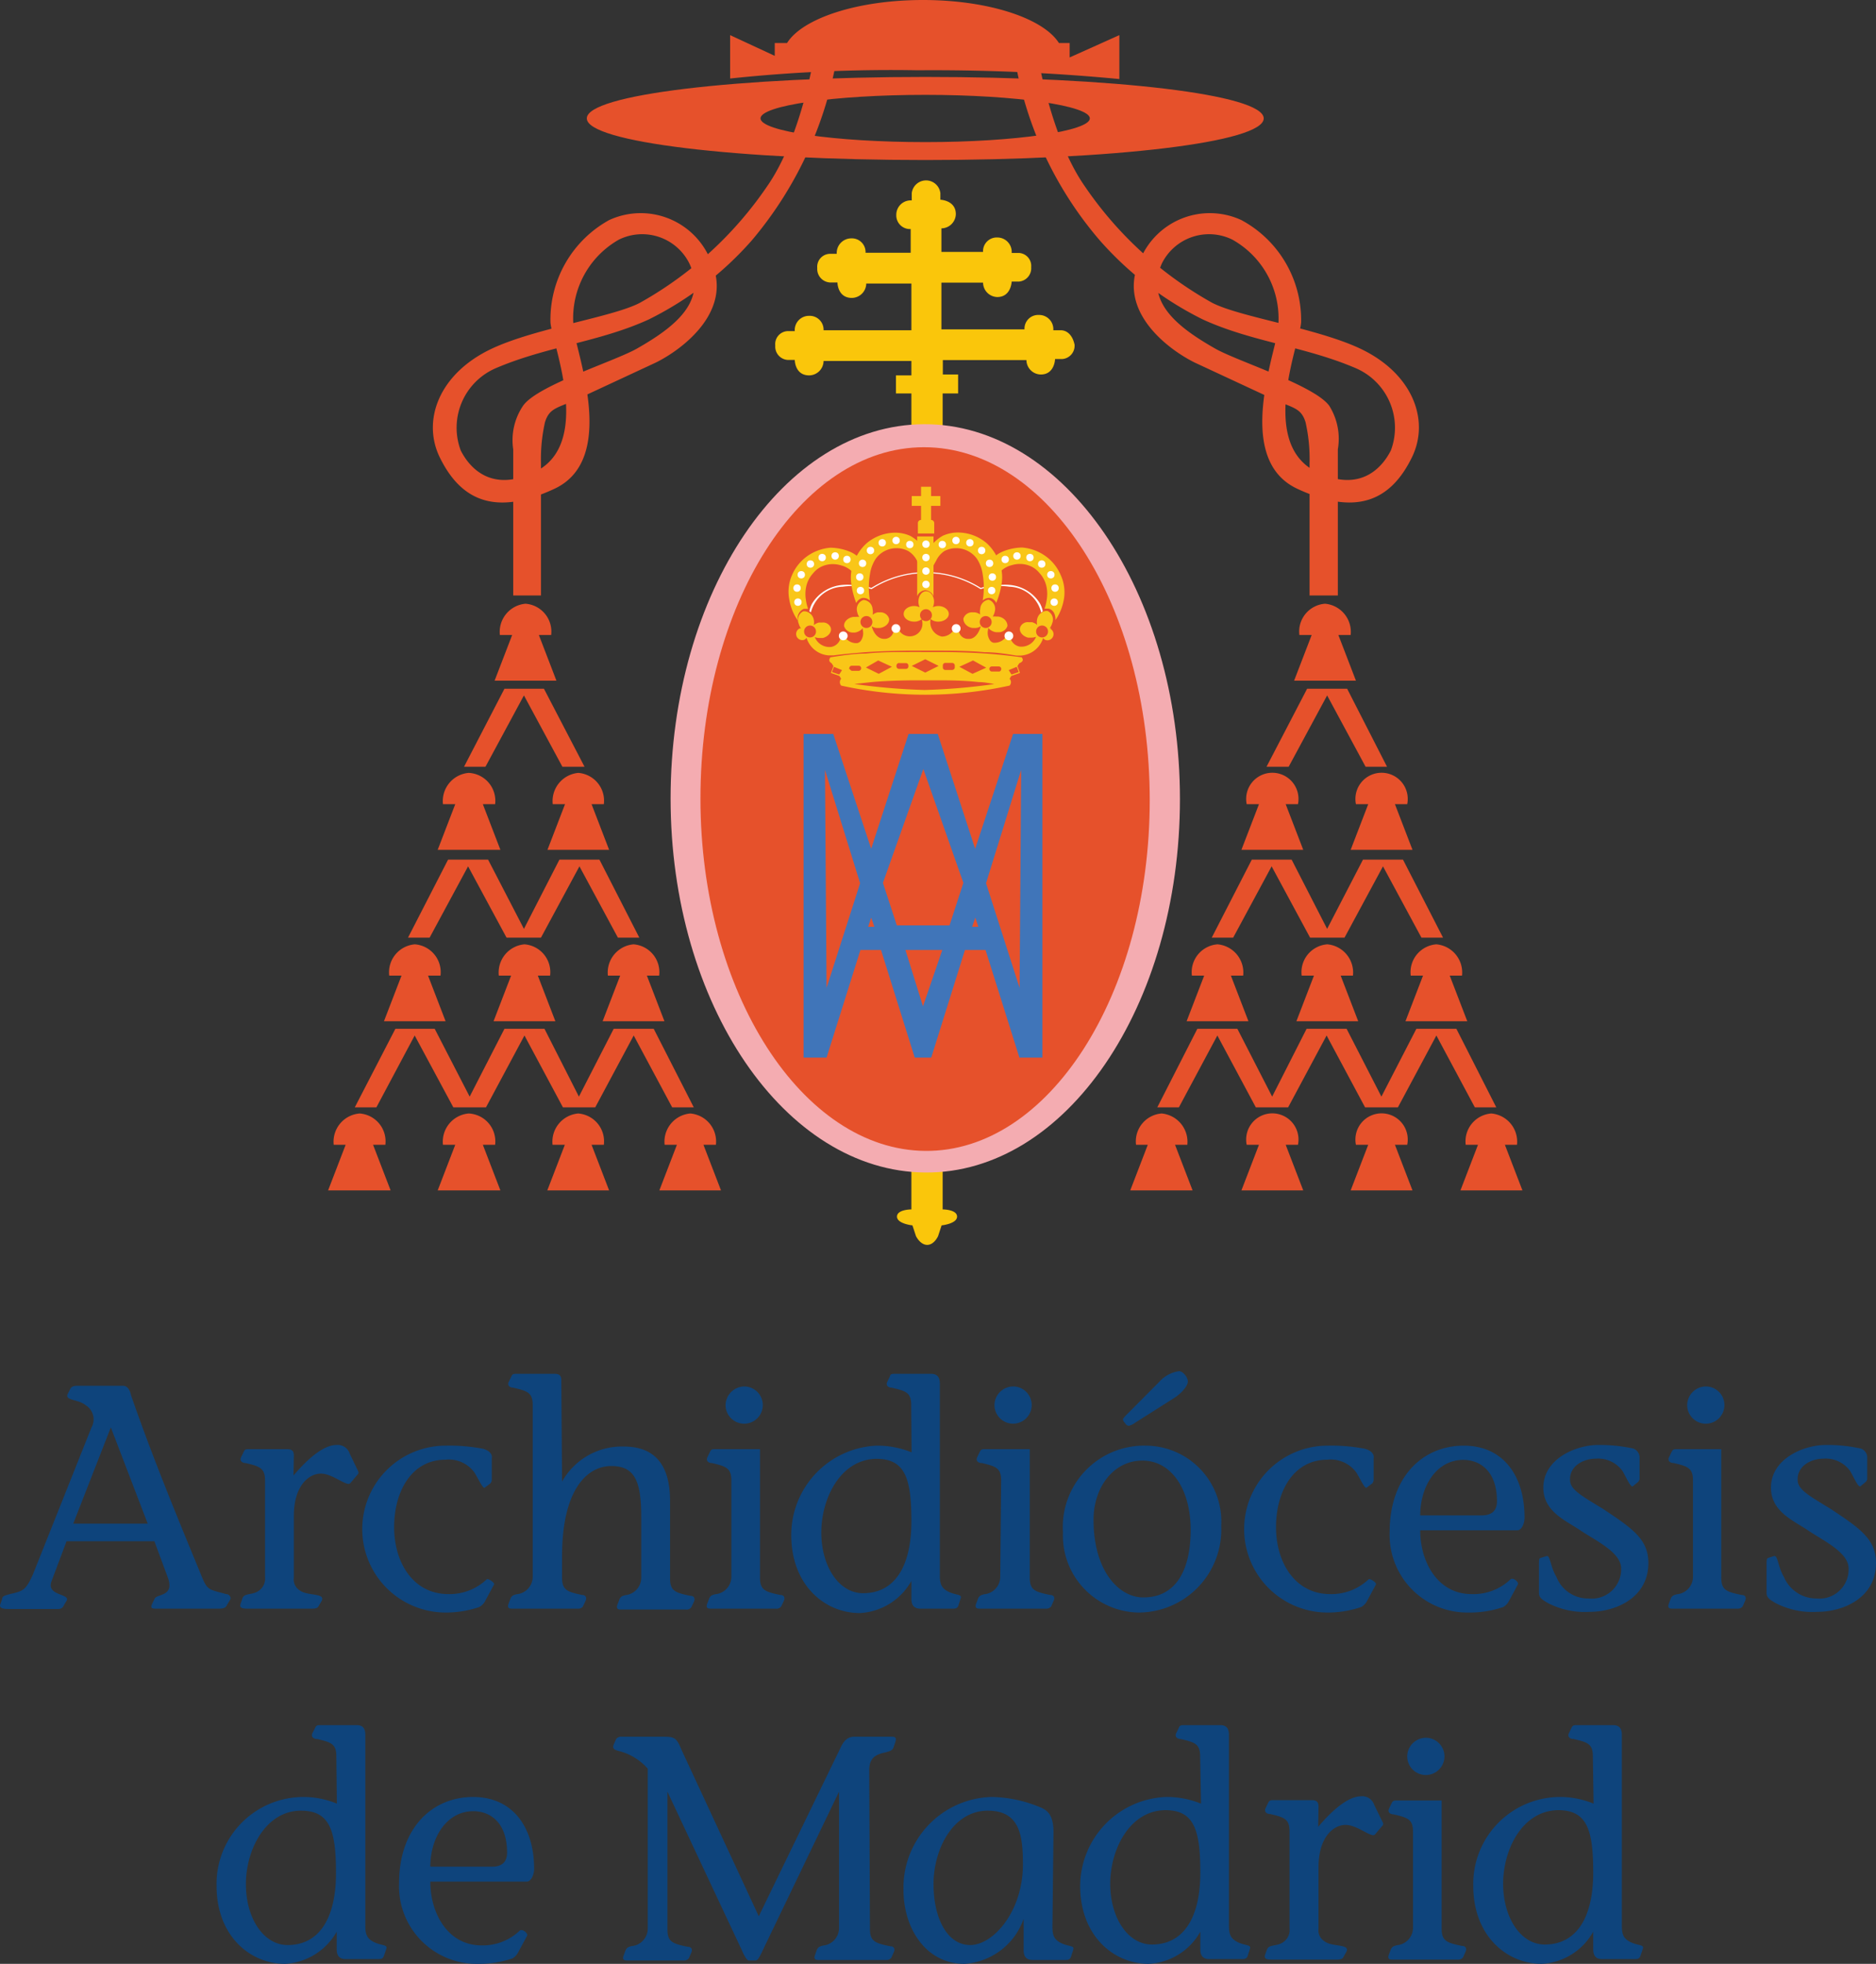 <?xml version="1.0" encoding="UTF-8"?> <svg xmlns="http://www.w3.org/2000/svg" xmlns:xlink="http://www.w3.org/1999/xlink" viewBox="0 0 106.81 111.8"><rect x="0" y="0" width="106.81" height="111.8" fill="#333333" stroke="none"/><defs><style>.cls-1{fill:#e6512b;}.cls-2{fill:#fac60b;}.cls-3{fill:#f4acb1;}.cls-4{fill:#4075b9;}.cls-5{fill:#fff;}.cls-6{fill:#f9c618;}.cls-7{fill:#0e447c;}</style><symbol id="Escudo_color" data-name="Escudo color" viewBox="0 0 68.03 70.87"><g id="Layer_1" data-name="Layer 1"><path class="cls-1" d="M13,38.75l-1-2.6h.7a1.59,1.59,0,0,0-1.46-1.78,1.61,1.61,0,0,0-1.46,1.78h.7l-1,2.6Z"></path><path class="cls-1" d="M9.81,48.38l-1-2.6h.7A1.59,1.59,0,0,0,8,44a1.61,1.61,0,0,0-1.46,1.78h.7l-1,2.6Z"></path><path class="cls-1" d="M16,48.38l-1-2.6h.7A1.59,1.59,0,0,0,14.25,44a1.61,1.61,0,0,0-1.46,1.78h.7l-1,2.6Z"></path><path class="cls-1" d="M6.69,58.14l-1-2.6h.71a1.59,1.59,0,0,0-1.46-1.78,1.6,1.6,0,0,0-1.46,1.78h.7l-1,2.6Z"></path><path class="cls-1" d="M12.94,58.14l-1-2.6h.7a1.59,1.59,0,0,0-1.46-1.78,1.61,1.61,0,0,0-1.46,1.78h.7l-1,2.6Z"></path><path class="cls-1" d="M19.15,58.14l-1-2.6h.7a1.59,1.59,0,0,0-1.46-1.78,1.61,1.61,0,0,0-1.46,1.78h.7l-1,2.6Z"></path><path class="cls-1" d="M3.56,67.77l-1-2.6h.7a1.59,1.59,0,0,0-1.46-1.78A1.61,1.61,0,0,0,.32,65.17H1l-1,2.6Z"></path><path class="cls-1" d="M9.81,67.77l-1-2.6h.7A1.59,1.59,0,0,0,8,63.39a1.61,1.61,0,0,0-1.46,1.78h.7l-1,2.6Z"></path><path class="cls-1" d="M16,67.77l-1-2.6h.7a1.59,1.59,0,0,0-1.46-1.78,1.61,1.61,0,0,0-1.46,1.78h.7l-1,2.6Z"></path><path class="cls-1" d="M22.37,67.77l-1-2.6h.71a1.6,1.6,0,0,0-1.46-1.78,1.61,1.61,0,0,0-1.46,1.78h.7l-1,2.6Z"></path><polygon class="cls-1" points="18.54 58.57 17.61 58.57 17.2 58.57 16.26 58.57 14.28 62.43 12.32 58.57 11.39 58.57 10.98 58.57 10.04 58.57 8.06 62.43 6.07 58.57 5.14 58.57 4.76 58.57 3.83 58.57 1.52 63.04 2.75 63.04 4.93 58.95 7.13 63.04 7.74 63.04 8.38 63.04 8.99 63.04 11.18 58.95 13.37 63.04 13.99 63.04 14.6 63.04 15.21 63.04 17.4 58.95 19.59 63.04 20.82 63.04 18.54 58.57"></polygon><polygon class="cls-1" points="15.45 48.94 14.51 48.94 14.1 48.94 13.17 48.94 11.15 52.88 9.11 48.94 8.18 48.94 7.77 48.94 6.83 48.94 4.55 53.38 5.78 53.38 7.97 49.32 10.16 53.38 10.89 53.38 11.42 53.38 12.12 53.38 14.31 49.32 16.5 53.38 17.72 53.38 15.45 48.94"></polygon><polygon class="cls-1" points="14.6 43.65 12.29 39.21 11.36 39.21 10.98 39.21 10.04 39.21 7.74 43.65 8.96 43.65 11.15 39.59 13.34 43.65 14.6 43.65"></polygon><path class="cls-1" d="M24.12,13.69a19.09,19.09,0,0,1-5.87,4.5c-2.83,1.29-5.78,1.52-8.7,2.77a3.69,3.69,0,0,0-2,4.68c.35.7,1.55,2.54,4.24,1.22,3.38-1.66.87-7.53.87-8.55A6.47,6.47,0,0,1,16,12.53a4.29,4.29,0,0,1,5.75,2.22c1.43,2.89-1.55,5.13-3.09,5.89l-4.47,2.08c-1.14.52-1.58.49-1.84,1.31a9.51,9.51,0,0,0-.23,2.34V33.9H10.54V25.58a3.5,3.5,0,0,1,.56-2.48c.81-1.17,5.25-2.54,6.51-3.27,2.1-1.2,4-2.66,2.95-4.85a3,3,0,0,0-4-1.34,5.14,5.14,0,0,0-2.49,5.57c.47,2.08,2.08,7.1-1.19,8.62S7.59,28.59,6.34,26c-1-2.11,0-4.76,3-6.16,2.51-1.17,6.84-1.78,8.41-2.6A21.34,21.34,0,0,0,25,10.6c1.9-2.72,2.63-7.21,2.63-7.21l1.43-.7A21.82,21.82,0,0,1,24.12,13.69Z"></path><path class="cls-1" d="M11.94,18.25"></path><path class="cls-1" d="M55,38.75l1-2.6h-.7a1.59,1.59,0,0,1,1.46-1.78,1.61,1.61,0,0,1,1.46,1.78h-.7l1,2.6Z"></path><path class="cls-1" d="M58.22,48.38l1-2.6h-.7a1.49,1.49,0,1,1,2.92,0h-.7l1,2.6Z"></path><path class="cls-1" d="M52,48.38l1-2.6h-.7a1.49,1.49,0,1,1,2.92,0h-.7l1,2.6Z"></path><path class="cls-1" d="M61.34,58.14l1-2.6h-.7a1.59,1.59,0,0,1,1.46-1.78,1.61,1.61,0,0,1,1.46,1.78h-.7l1,2.6Z"></path><path class="cls-1" d="M55.13,58.14l1-2.6h-.7a1.59,1.59,0,0,1,1.46-1.78,1.61,1.61,0,0,1,1.46,1.78h-.7l1,2.6Z"></path><path class="cls-1" d="M48.88,58.14l1-2.6h-.7a1.59,1.59,0,0,1,1.46-1.78,1.61,1.61,0,0,1,1.46,1.78h-.7l1,2.6Z"></path><path class="cls-1" d="M64.47,67.77l1-2.6h-.7a1.59,1.59,0,0,1,1.46-1.78,1.61,1.61,0,0,1,1.46,1.78H67l1,2.6Z"></path><path class="cls-1" d="M58.22,67.77l1-2.6h-.7a1.49,1.49,0,1,1,2.92,0h-.7l1,2.6Z"></path><path class="cls-1" d="M52,67.77l1-2.6h-.7a1.49,1.49,0,1,1,2.92,0h-.7l1,2.6Z"></path><path class="cls-1" d="M45.67,67.77l1-2.6H46a1.59,1.59,0,0,1,1.46-1.78,1.62,1.62,0,0,1,1.46,1.78h-.7l1,2.6Z"></path><polygon class="cls-1" points="49.49 58.57 50.42 58.57 50.83 58.57 51.77 58.57 53.75 62.43 55.71 58.57 56.64 58.57 57.05 58.57 57.99 58.57 59.97 62.43 61.96 58.57 62.89 58.57 63.3 58.57 64.24 58.57 66.51 63.04 65.29 63.04 63.1 58.95 60.91 63.04 60.29 63.04 59.65 63.04 59.04 63.04 56.85 58.95 54.66 63.04 54.05 63.04 53.43 63.04 52.82 63.04 50.63 58.95 48.44 63.04 47.21 63.04 49.49 58.57"></polygon><polygon class="cls-1" points="52.59 48.94 53.52 48.94 53.93 48.94 54.86 48.94 56.88 52.88 58.92 48.94 59.86 48.94 60.27 48.94 61.2 48.94 63.48 53.38 62.25 53.38 60.06 49.32 57.87 53.38 57.14 53.38 56.62 53.38 55.91 53.38 53.72 49.32 51.53 53.38 50.31 53.38 52.59 48.94"></polygon><polygon class="cls-1" points="53.43 43.65 55.74 39.21 56.67 39.21 57.08 39.21 58.02 39.21 60.29 43.65 59.07 43.65 56.88 39.59 54.69 43.65 53.43 43.65"></polygon><path class="cls-1" d="M43.94,13.69a19.09,19.09,0,0,0,5.87,4.5c2.83,1.29,5.78,1.52,8.7,2.77a3.69,3.69,0,0,1,2,4.68c-.35.7-1.55,2.54-4.24,1.22-3.38-1.66-.87-7.53-.87-8.55A6.47,6.47,0,0,0,52,12.53a4.29,4.29,0,0,0-5.75,2.22c-1.43,2.89,1.55,5.13,3.09,5.89l4.47,2.08c1.14.52,1.58.49,1.84,1.31a9.51,9.51,0,0,1,.23,2.34V33.9h1.61V25.58A3.53,3.53,0,0,0,57,23.1c-.85-1.17-5.26-2.54-6.52-3.27-2.1-1.2-4-2.66-3-4.85a3,3,0,0,1,4-1.34A5.14,5.14,0,0,1,54,19.21c-.47,2.08-2.08,7.1,1.19,8.62s5.29.76,6.54-1.84c1-2.11,0-4.76-3-6.16-2.51-1.17-6.84-1.78-8.41-2.6a21.34,21.34,0,0,1-7.24-6.63c-1.9-2.72-2.63-7.21-2.63-7.21L39,2.69A21.21,21.21,0,0,0,43.94,13.69Z"></path><path class="cls-1" d="M56.09,18.25"></path><path class="cls-1" d="M56.24,16.59"></path><path class="cls-1" d="M34,4.38c-10.66,0-19.27,1-19.27,2.36S23.36,9.11,34,9.11s19.27-1,19.27-2.37S44.64,4.38,34,4.38Zm0,3.71c-5.17,0-9.38-.62-9.38-1.35S28.82,5.4,34,5.4s9.37.62,9.37,1.34S39.15,8.09,34,8.09Z"></path><path class="cls-1" d="M42.22,3.27V2.45h-.61c-.88-1.4-4-2.45-7.74-2.45S27,1.05,26.13,2.45h-.7v.73L22.89,2V4.47A86.75,86.75,0,0,1,33.58,4a111.92,111.92,0,0,1,11.47.5V2Z"></path><path class="cls-2" d="M41.7,18.8h-.41a.81.81,0,0,0-.82-.87.78.78,0,0,0-.82.82H34.92V16.09h2.37a.83.83,0,0,0,.81.82c.79,0,.82-.88.82-.88h.41a.76.76,0,0,0,.7-.82.74.74,0,0,0-.7-.81h-.41a.82.82,0,0,0-.82-.88.78.78,0,0,0-.81.82H34.92V13a.83.83,0,0,0,.82-.81c0-.79-.88-.82-.88-.82V11a.82.82,0,0,0-1.63,0v.41a.82.82,0,0,0-.88.82.78.78,0,0,0,.82.81v1.35H30.6a.78.78,0,0,0-.82-.82.83.83,0,0,0-.82.88h-.4a.74.74,0,0,0-.71.81.77.77,0,0,0,.71.82H29s0,.88.82.88a.83.83,0,0,0,.82-.82h2.57v2.66h-5a.79.79,0,0,0-.82-.82.81.81,0,0,0-.82.87h-.41a.74.74,0,0,0-.7.82.76.76,0,0,0,.7.82h.41s0,.88.82.88a.83.83,0,0,0,.82-.82h5v.82h-.88V22.4h.88V65.9h0v2.95s-.82,0-.82.41.88.5.88.5l.2.61s.24.5.64.5.62-.5.62-.5l.2-.61s.88-.09.88-.5-.82-.41-.82-.41V22.4h.88V21.32H35V20.5h4.76a.83.83,0,0,0,.82.82c.79,0,.81-.88.81-.88h.41a.76.76,0,0,0,.7-.82C42.4,19.15,42.13,18.8,41.7,18.8Z"></path><path class="cls-3" d="M19.5,45.46c0-11.74,6.43-21.28,14.43-21.31S48.5,33.7,48.5,45.49,42,66.81,34,66.75,19.5,57.17,19.5,45.46Z"></path><path class="cls-1" d="M21.2,45.46c0-11,5.66-20,12.73-20s12.85,9,12.85,20.09S41,65.58,34,65.52,21.2,56.5,21.2,45.46Z"></path><path class="cls-4" d="M39,41.78l-2.16,6.54-2.13-6.54H33.05l-2.13,6.54-2.16-6.54H27.07V60.21h1.31l1.93-6.13h1.17l1.92,6.13h.94l1.92-6.13h1.17l1.93,6.13h1.31V41.78Zm-5.11,2Zm0,0,2.28,6.48-.79,2.42h-3l-.79-2.42ZM28.38,56.24l-.09-12.41,2,6.45Zm2.37-3.48.17-.52.18.52Zm3.12,4.53-1-3.21h2.1Zm2.8-4.53.18-.52.17.52Zm.79-2.48,2-6.45-.09,12.41Z"></path><polygon class="cls-5" points="40.55 35.86 40.55 35.85 40.55 35.85 40.55 35.86"></polygon><path class="cls-5" d="M40.54,34.37A2.24,2.24,0,0,0,38.8,33.3a3.08,3.08,0,0,0-.53,0,3.89,3.89,0,0,0-1.11.17,5.84,5.84,0,0,0-6.23,0,3.89,3.89,0,0,0-1.11-.17,3.08,3.08,0,0,0-.53,0,2.24,2.24,0,0,0-1.74,1.07,1.57,1.57,0,0,0-.15.43l.09.06A1.94,1.94,0,0,1,29.3,33.4a3.62,3.62,0,0,1,1.64.14,5.75,5.75,0,0,1,6.21,0,3.62,3.62,0,0,1,1.64-.14,1.93,1.93,0,0,1,1.81,1.47l.09-.07A1.69,1.69,0,0,0,40.54,34.37Z"></path><path class="cls-6" d="M34.86,28.8v-.56h-.53v-.53h-.57v.53h-.53v.56h.53v.8a.18.18,0,0,0-.18.18v.59h.93v-.59a.18.18,0,0,0-.18-.18v-.8Z"></path><path class="cls-6" d="M41.18,35.76a.15.15,0,0,0-.09,0h0a.87.87,0,0,0,.14-.29.54.54,0,0,0-.27-.69h-.09a.59.59,0,0,0-.5.47.7.7,0,0,0,0,.32.89.89,0,0,0-.29-.15l-.2,0a.46.46,0,0,0-.48.3c-.07.24.14.5.45.58l.2,0a.67.67,0,0,0,.26-.05.9.9,0,0,1-.93.56.66.66,0,0,1-.5-.4l-.15-.31-.22.26a.8.8,0,0,1-.62.23.33.33,0,0,1-.22-.16.76.76,0,0,1-.09-.6l0-.09a.72.72,0,0,0,.44.25h.12a.52.52,0,0,0,.54-.36c0-.24-.2-.48-.52-.53h-.12a.64.64,0,0,0-.2,0,.79.79,0,0,0,.12-.3.55.55,0,0,0-.35-.66h0a.55.55,0,0,0-.48.52.69.69,0,0,0,0,.32.79.79,0,0,0-.3-.12H36.7a.51.51,0,0,0-.53.36c0,.24.19.48.52.53h.12a.56.56,0,0,0,.35-.1v0c-.1.38-.35.75-.7.72a.52.52,0,0,1-.53-.37l-.16-.3-.22.26a.81.81,0,0,1-.6.28.83.83,0,0,1-.66-.9v-.11a.67.67,0,0,0,.45.16c.33,0,.6-.2.6-.44s-.27-.45-.6-.45a.78.78,0,0,0-.31.07.78.78,0,0,0,.07-.31c0-.33-.2-.6-.45-.6s-.44.27-.44.6a.78.78,0,0,0,.07.31.78.78,0,0,0-.31-.07c-.33,0-.6.2-.6.45s.27.44.6.44a.67.67,0,0,0,.45-.16v.11a.72.72,0,0,1-1.26.62l-.22-.26-.16.3a.52.52,0,0,1-.53.37c-.35,0-.6-.34-.7-.72v0a.56.56,0,0,0,.35.1h.12c.33-.05.56-.29.52-.53a.51.51,0,0,0-.53-.36h-.13A.79.79,0,0,0,31,35a.69.69,0,0,0,0-.32.55.55,0,0,0-.48-.52h-.05a.55.55,0,0,0-.35.66.79.79,0,0,0,.12.3.64.64,0,0,0-.2,0H29.9c-.32.05-.55.29-.52.53a.52.52,0,0,0,.54.36H30a.72.72,0,0,0,.44-.25l0,.09a.76.76,0,0,1-.09.6.33.33,0,0,1-.22.16.75.75,0,0,1-.61-.23l-.23-.26-.15.31a.66.66,0,0,1-.5.4.9.9,0,0,1-.93-.56.67.67,0,0,0,.26.05l.2,0c.31-.08.52-.34.45-.58a.46.46,0,0,0-.48-.3l-.2,0a.8.8,0,0,0-.29.15.7.7,0,0,0,0-.32.59.59,0,0,0-.5-.47h-.09a.54.54,0,0,0-.27.69.87.87,0,0,0,.14.29h0a.15.15,0,0,0-.09,0,.35.35,0,0,0,.25.65.29.29,0,0,0,.15-.12,1.42,1.42,0,0,0,1.26,1h.22l.06,0c.57-.08,1.21-.13,1.78-.18.86-.06,1.72-.08,2.59-.09h1.65c.52,0,1.61,0,2.59.09.73,0,1.47.14,1.8.19h.26a1.42,1.42,0,0,0,1.26-1,.29.29,0,0,0,.15.12.35.35,0,0,0,.25-.65Zm-7.36-.5h0Zm.44,0h0Z"></path><circle class="cls-1" cx="34.04" cy="35.02" r="0.34"></circle><circle class="cls-1" cx="37.44" cy="35.41" r="0.34"></circle><circle class="cls-1" cx="30.65" cy="35.41" r="0.34"></circle><circle class="cls-1" cx="40.65" cy="35.95" r="0.34"></circle><circle class="cls-5" cx="38.76" cy="36.2" r="0.25"></circle><circle class="cls-5" cx="35.76" cy="35.78" r="0.25"></circle><circle class="cls-5" cx="29.33" cy="36.2" r="0.25"></circle><circle class="cls-5" cx="32.33" cy="35.78" r="0.25"></circle><circle class="cls-1" cx="27.44" cy="35.95" r="0.34"></circle><path class="cls-6" d="M39.49,37.42s-1-.14-2-.21-2.08-.09-2.62-.09H33.22c-.88,0-1.75,0-2.62.09h0c-.64,0-1.37.11-2,.21-.09.13-.1.24.07.34l.1.16-.14.39.48.17.1.16a.3.3,0,0,0,0,.39v0a22.37,22.37,0,0,0,9.59,0v0a.28.28,0,0,0,0-.39l.1-.16.49-.17-.14-.39.1-.16C39.6,37.66,39.58,37.54,39.49,37.42Zm-2.77.18.75.41-.78.35-.75-.4ZM35,37.87a.14.14,0,0,1,.15-.13h.39a.15.15,0,0,1,.14.15V38a.15.15,0,0,1-.15.14l-.39,0a.14.14,0,0,1-.14-.14Zm-1-.34.76.38-.76.38-.77-.38Zm-1.5.22h.39a.14.14,0,0,1,.15.13v.06a.14.14,0,0,1-.14.14l-.39,0a.15.15,0,0,1-.15-.14V37.9A.15.15,0,0,1,32.55,37.75Zm-1.18-.15.78.36-.75.4L30.62,38Zm-2.22.8-.41-.14.11-.3.46.19Zm.57-.3v-.05a.15.15,0,0,1,.14-.15l.39,0a.14.14,0,0,1,.15.13v0a.15.15,0,0,1-.13.16l-.39,0A.13.13,0,0,1,29.72,38.1Zm8.29.84a34.89,34.89,0,0,1-4,.34,35.43,35.43,0,0,1-4-.34s0,0,0,0l1-.11c.76-.07,1.53-.09,2.3-.1h1.47c.46,0,1.43,0,2.3.1.32,0,.65.07.94.12C38,38.91,38,38.94,38,38.94Zm.36-.84a.13.13,0,0,1-.15.13l-.39,0a.15.15,0,0,1-.13-.16v0a.14.14,0,0,1,.15-.13l.39,0a.15.15,0,0,1,.14.15Zm1,.16-.41.14-.16-.25.46-.19Z"></path><path class="cls-6" d="M41.72,32.76a2.58,2.58,0,0,0-.74-1,2.65,2.65,0,0,0-1.47-.59,3.06,3.06,0,0,0-1,.19,1.73,1.73,0,0,0-.61.37l.12.34.2.53a1.37,1.37,0,0,1,.72-.43,1.55,1.55,0,0,1,.89,0,1.36,1.36,0,0,1,.67.45,1.64,1.64,0,0,1,.41.82,2,2,0,0,1,0,.73,2.39,2.39,0,0,1-.12.48l.13,0,.11,0a.49.49,0,0,1,.33.31.76.76,0,0,1,.05.34l.12-.18a3.09,3.09,0,0,0,.37-1.05A2.33,2.33,0,0,0,41.72,32.76Z"></path><path class="cls-6" d="M35.09,31.37a1.46,1.46,0,0,1,1.18-.07,1.44,1.44,0,0,1,.67.51,2.15,2.15,0,0,1,.33.89,4.43,4.43,0,0,1,0,1.49.53.53,0,0,1,.35-.15h.07a.51.51,0,0,1,.35.28h0a4.64,4.64,0,0,0,.31-1.1,2.34,2.34,0,0,0-.18-1.32,2.66,2.66,0,0,0-.7-1A2.54,2.54,0,0,0,36,30.32a2.08,2.08,0,0,0-1,.18,2.19,2.19,0,0,0-.6.49v1.32l.22-.39A1.36,1.36,0,0,1,35.09,31.37Z"></path><path class="cls-6" d="M34,33.6a.55.55,0,0,1,.47.34v-3.4h-.93v3.4A.54.54,0,0,1,34,33.6Z"></path><path class="cls-6" d="M30.07,34.33a.54.54,0,0,1,.36-.29h.07a.53.53,0,0,1,.35.15,4.43,4.43,0,0,1,0-1.49,2.15,2.15,0,0,1,.33-.89,1.44,1.44,0,0,1,.67-.51,1.46,1.46,0,0,1,1.18.07,1.36,1.36,0,0,1,.5.55l.22.39V31a2.19,2.19,0,0,0-.6-.49,2.08,2.08,0,0,0-1-.18,2.54,2.54,0,0,0-1.48.59,2.66,2.66,0,0,0-.7,1,2.34,2.34,0,0,0-.18,1.32A4.64,4.64,0,0,0,30.07,34.33Z"></path><path class="cls-6" d="M27.09,34.66l.11,0,.13,0a2.39,2.39,0,0,1-.12-.48,2,2,0,0,1,0-.73,1.64,1.64,0,0,1,.41-.82,1.36,1.36,0,0,1,.67-.45,1.54,1.54,0,0,1,.89,0,1.37,1.37,0,0,1,.72.43l.2-.53.12-.34a1.73,1.73,0,0,0-.61-.37,3.06,3.06,0,0,0-1-.19,2.65,2.65,0,0,0-1.47.59,2.58,2.58,0,0,0-.74,1,2.33,2.33,0,0,0-.15,1.32,3.09,3.09,0,0,0,.37,1.05l.12.18A.59.59,0,0,1,27.09,34.66Z"></path><circle class="cls-5" cx="29.54" cy="31.85" r="0.21"></circle><circle class="cls-5" cx="28.87" cy="31.65" r="0.21"></circle><circle class="cls-5" cx="28.13" cy="31.74" r="0.21"></circle><circle class="cls-5" cx="27.46" cy="32.11" r="0.21"></circle><circle class="cls-5" cx="26.94" cy="32.72" r="0.21"></circle><circle class="cls-5" cx="26.7" cy="33.48" r="0.21"></circle><circle class="cls-5" cx="26.75" cy="34.28" r="0.21"></circle><circle class="cls-5" cx="33.12" cy="31" r="0.21"></circle><circle class="cls-5" cx="32.34" cy="30.77" r="0.21"></circle><circle class="cls-5" cx="31.55" cy="30.9" r="0.21"></circle><circle class="cls-5" cx="30.88" cy="31.34" r="0.21"></circle><circle class="cls-5" cx="30.43" cy="32.07" r="0.21"></circle><circle class="cls-5" cx="30.27" cy="32.85" r="0.21"></circle><circle class="cls-5" cx="30.31" cy="33.62" r="0.21"></circle><circle class="cls-5" cx="38.55" cy="31.85" r="0.21"></circle><circle class="cls-5" cx="39.22" cy="31.65" r="0.21"></circle><circle class="cls-5" cx="39.96" cy="31.74" r="0.21"></circle><circle class="cls-5" cx="40.63" cy="32.11" r="0.21"></circle><circle class="cls-5" cx="41.15" cy="32.72" r="0.21"></circle><circle class="cls-5" cx="41.39" cy="33.48" r="0.21"></circle><circle class="cls-5" cx="41.34" cy="34.28" r="0.21"></circle><circle class="cls-5" cx="34.97" cy="31" r="0.21"></circle><circle class="cls-5" cx="35.75" cy="30.77" r="0.21"></circle><circle class="cls-5" cx="36.54" cy="30.9" r="0.21"></circle><circle class="cls-5" cx="37.21" cy="31.34" r="0.21"></circle><circle class="cls-5" cx="37.66" cy="32.07" r="0.21"></circle><circle class="cls-5" cx="37.82" cy="32.85" r="0.21"></circle><circle class="cls-5" cx="37.78" cy="33.62" r="0.21"></circle><circle class="cls-5" cx="34.04" cy="33.27" r="0.21"></circle><circle class="cls-5" cx="34.04" cy="30.98" r="0.21"></circle><circle class="cls-5" cx="34.04" cy="31.74" r="0.21"></circle><circle class="cls-5" cx="34.04" cy="32.51" r="0.21"></circle></g></symbol></defs><g id="Capa_2" data-name="Capa 2"><g id="Capa_1-2" data-name="Capa 1"><path class="cls-7" d="M12.89,91.43c-.07.13-.27.15-.42.15H8.89c-.17,0-.35,0-.24-.25L8.81,91c.15-.27,1.13-.11.75-1.18l-.77-2.08h-5L2.94,90c-.34.87,1.09.71.85,1.13l-.11.18c-.05.09-.11.29-.36.29H.6c-.34,0-.72,0-.56-.33L.13,91c0-.15.2-.18.47-.26.76-.16.89-.27,1.27-1.1l3.34-8.38A.94.94,0,0,0,4.88,80c-.42-.36-1.27-.25-1-.69L4,79.07c.08-.16.24-.18.44-.18H7c.25,0,.4.24.45.51,1.25,3.62,2.78,7.3,4,10.26.36.9.42.81,1.42,1.09.19,0,.29.18.25.29ZM8.41,86.74l-2.1-5.48L4.17,86.74Z"></path><path class="cls-7" d="M16.71,84c.89-1.05,1.76-1.74,2.45-1.74a.72.72,0,0,1,.75.49l.48,1a.18.18,0,0,1,0,.16l-.45.53c-.19.21-1-.55-1.67-.55s-1.54.67-1.54,2.41V89.8a.74.74,0,0,0,.32.73c.46.36,1.56.12,1.24.65l-.15.25c-.07.17-.31.15-.56.15H14.16c-.29,0-.58,0-.45-.31L13.8,91c.11-.35.61-.15,1-.49a.84.84,0,0,0,.29-.73V84.29c0-.7-.28-.81-1.11-1-.18,0-.36-.12-.25-.34l.16-.33c.05-.12.16-.12.27-.12h2.14c.2,0,.43,0,.43.36Z"></path><path class="cls-7" d="M28,84.26a.46.46,0,0,1-.07.18l-.33.25c-.1.09-.36-.49-.58-.85a1.8,1.8,0,0,0-1.66-.74c-1.93,0-2.92,1.81-2.92,3.84s1.1,3.81,3.08,3.81a3.07,3.07,0,0,0,2.19-.84c.09-.07.47.2.42.29l-.49.91a.82.82,0,0,1-.36.38,5.92,5.92,0,0,1-1.94.31,4.75,4.75,0,0,1,.07-9.5,10,10,0,0,1,2.1.18c.33.09.53.29.49.53Z"></path><path class="cls-7" d="M32,84.35h0a3.9,3.9,0,0,1,3.52-2c1.67,0,2.63.94,2.63,3.1v4.4c0,.71.27.82,1.16,1,.23,0,.27.18.2.33l-.15.32a.32.32,0,0,1-.3.13H35.38c-.14,0-.32,0-.23-.27l.11-.29c.07-.2.21-.22.34-.26a1,1,0,0,0,.91-1V86.38c0-2.07-.37-2.92-1.71-2.92S32,84.75,32,88.61V89.8c0,.71.27.82,1.14,1,.23,0,.27.18.2.33l-.15.32a.32.32,0,0,1-.3.13H29.18c-.14,0-.32,0-.23-.27l.11-.29c.07-.2.21-.22.34-.26a1,1,0,0,0,.93-1V80c0-.71-.28-.81-1.11-1-.18,0-.36-.12-.25-.34l.16-.33c.05-.12.16-.12.27-.12h2.12c.2,0,.44,0,.44.36Z"></path><path class="cls-7" d="M41.64,84.29c0-.7-.28-.81-1.11-1-.18,0-.36-.12-.25-.34l.16-.33c.05-.12.16-.12.27-.12h2.56V89.8c0,.71.27.82,1.16,1,.23,0,.27.18.2.33l-.15.32a.33.33,0,0,1-.31.13H40.49c-.14,0-.32,0-.23-.27l.11-.29c.07-.2.21-.22.34-.26a1,1,0,0,0,.93-1Zm.74-5.36A1.06,1.06,0,1,1,41.31,80,1.08,1.08,0,0,1,42.38,78.93Z"></path><path class="cls-7" d="M51.88,80c0-.71-.28-.81-1.11-1-.18,0-.36-.12-.25-.34l.16-.33c0-.12.16-.12.27-.12H53c.36,0,.51.19.51.56V89.68c0,.49.09.74.5.94s.77.13.69.36l-.14.44c-.07.18-.24.16-.42.16H52.4c-.36,0-.51-.2-.51-.56V90h0a3.57,3.57,0,0,1-2.94,1.83c-2,0-3.9-1.6-3.9-4.44A5.09,5.09,0,0,1,49.9,82.3a5.17,5.17,0,0,1,2,.38Zm-5.12,7.23c0,1.94,1,3.47,2.38,3.47,1.78,0,2.75-1.49,2.75-4.1,0-2.45-.36-3.55-2-3.55C47.87,83.08,46.76,85.27,46.76,87.26Z"></path><path class="cls-7" d="M57,84.29c0-.7-.27-.81-1.1-1-.19,0-.37-.12-.26-.34l.16-.33c.06-.12.17-.12.28-.12h2.55V89.8c0,.71.27.82,1.16,1,.24,0,.27.18.2.33l-.14.32a.35.35,0,0,1-.31.13H55.81c-.15,0-.33,0-.24-.27l.11-.29c.07-.2.22-.22.35-.26a1,1,0,0,0,.92-1Zm.74-5.36A1.06,1.06,0,1,1,56.62,80,1.07,1.07,0,0,1,57.69,78.93Z"></path><path class="cls-7" d="M69.53,86.87A4.72,4.72,0,0,1,64.8,91.8a4.38,4.38,0,0,1-4.28-4.57,4.63,4.63,0,0,1,4.73-4.93A4.32,4.32,0,0,1,69.53,86.87Zm-7.27-.35c0,2.92,1.45,4.42,2.83,4.42,2,0,2.7-1.77,2.7-3.84,0-2.34-1.11-3.95-2.75-3.95S62.26,84.67,62.26,86.52ZM64.62,81a.89.89,0,0,1-.36.17.27.27,0,0,1-.2-.15.39.39,0,0,1-.13-.23,1.74,1.74,0,0,1,.27-.31L66,78.67a1.85,1.85,0,0,1,1.13-.61c.22,0,.5.34.5.59s-.36.67-.77.93Z"></path><path class="cls-7" d="M78.21,84.26a.46.46,0,0,1-.07.18l-.33.25c-.1.09-.36-.49-.58-.85a1.8,1.8,0,0,0-1.66-.74c-1.93,0-2.92,1.81-2.92,3.84s1.1,3.81,3.08,3.81a3.07,3.07,0,0,0,2.19-.84c.09-.07.47.2.42.29l-.49.91a.82.82,0,0,1-.36.38,5.92,5.92,0,0,1-1.94.31,4.75,4.75,0,0,1,.07-9.5,10,10,0,0,1,2.1.18c.33.09.53.29.49.53Z"></path><path class="cls-7" d="M80.86,87.12c0,1.81,1,3.63,2.92,3.63A3.05,3.05,0,0,0,86,89.91c.15-.13.49.16.42.29l-.49.91a.85.85,0,0,1-.35.38,5.94,5.94,0,0,1-2,.31,4.42,4.42,0,0,1-4.46-4.59c0-3.1,1.85-4.91,4.22-4.91,2.21,0,3.46,1.67,3.46,4.09,0,.33-.16.73-.41.73Zm3.5-.85c.59,0,.87-.29.87-.8,0-1.76-1-2.36-1.92-2.36-1.53,0-2.45,1.51-2.45,3.16Z"></path><path class="cls-7" d="M87.62,89.06c0-.18,0-.33.07-.36l.35-.11c.23-.09.21.58.58,1.19A1.93,1.93,0,0,0,90.46,91a1.67,1.67,0,0,0,1.84-1.71c0-.92-1.47-1.59-2.31-2.16s-2.12-1.07-2.12-2.44c0-1.65,1.87-2.43,3.12-2.43a9.11,9.11,0,0,1,1.89.18.54.54,0,0,1,.47.51v1.25a.3.3,0,0,1-.08.16l-.3.25c-.11.11-.37-.47-.58-.85a1.71,1.71,0,0,0-1.51-.72c-.78,0-1.52.45-1.49,1.21,0,.56.67.91,1.91,1.67,1.63,1.09,2.55,1.7,2.55,3.06,0,2-1.88,2.78-3.33,2.78a4.56,4.56,0,0,1-2.41-.51c-.2-.13-.49-.25-.49-.56Z"></path><path class="cls-7" d="M96.39,84.29c0-.7-.27-.81-1.1-1-.19,0-.37-.12-.26-.34l.16-.33c.06-.12.17-.12.28-.12H98V89.8c0,.71.27.82,1.16,1,.24,0,.27.18.2.33l-.14.32a.35.35,0,0,1-.31.13H95.25c-.15,0-.33,0-.24-.27l.11-.29c.07-.2.22-.22.35-.26a1,1,0,0,0,.92-1Zm.74-5.36A1.06,1.06,0,1,1,96.06,80,1.07,1.07,0,0,1,97.13,78.93Z"></path><path class="cls-7" d="M100.58,89.06c0-.18,0-.33.07-.36l.34-.11c.24-.09.22.58.58,1.19A2,2,0,0,0,103.42,91a1.66,1.66,0,0,0,1.83-1.71c0-.92-1.46-1.59-2.3-2.16s-2.12-1.07-2.12-2.44c0-1.65,1.87-2.43,3.12-2.43a8.93,8.93,0,0,1,1.88.18.54.54,0,0,1,.48.51v1.25a.3.3,0,0,1-.08.16l-.3.25c-.11.11-.37-.47-.58-.85a1.71,1.71,0,0,0-1.51-.72c-.78,0-1.52.45-1.49,1.21,0,.56.67.91,1.91,1.67,1.63,1.09,2.55,1.7,2.55,3.06,0,2-1.88,2.78-3.33,2.78a4.56,4.56,0,0,1-2.41-.51c-.2-.13-.49-.25-.49-.56Z"></path><path class="cls-7" d="M19.15,100c0-.71-.27-.81-1.1-1-.18,0-.37-.12-.26-.34l.17-.33c.05-.12.16-.12.27-.12H20.3c.36,0,.5.19.5.56v10.86c0,.49.09.74.51.94s.76.13.69.36l-.15.44c-.07.18-.23.16-.41.16H19.68c-.36,0-.51-.2-.51-.56v-1h0a3.6,3.6,0,0,1-2.94,1.83c-2,0-3.9-1.6-3.9-4.44a4.95,4.95,0,0,1,6.85-4.68ZM14,107.26c0,1.94,1,3.47,2.38,3.47,1.77,0,2.75-1.49,2.75-4.1,0-2.45-.36-3.55-2-3.55C15.15,103.08,14,105.27,14,107.26Z"></path><path class="cls-7" d="M24.5,107.12c0,1.81,1,3.63,2.92,3.63a3.05,3.05,0,0,0,2.17-.84c.15-.13.49.16.42.29l-.49.91a.88.88,0,0,1-.34.38,6.05,6.05,0,0,1-2,.31,4.42,4.42,0,0,1-4.46-4.59c0-3.1,1.85-4.91,4.22-4.91,2.21,0,3.47,1.67,3.47,4.09,0,.33-.17.73-.42.73Zm3.5-.85c.6,0,.87-.29.87-.8,0-1.76-1-2.36-1.92-2.36-1.53,0-2.45,1.51-2.45,3.16Z"></path><path class="cls-7" d="M49.53,109.8c0,.71.27.82,1.16,1,.24,0,.27.18.2.33l-.14.32a.35.35,0,0,1-.31.13H46.63c-.14,0-.33,0-.23-.27l.1-.29c.08-.2.22-.22.35-.26a1,1,0,0,0,.92-1V102h0l-4.43,9.21c-.11.22-.2.4-.34.4h-.36c-.11,0-.26-.25-.4-.58L38,102h0v7.83c0,.71.27.82,1.16,1,.24,0,.27.18.2.33l-.14.32a.35.35,0,0,1-.31.13H35.74c-.15,0-.33,0-.24-.27l.11-.29c.07-.2.22-.22.34-.26a1,1,0,0,0,.93-1v-9.1a3.23,3.23,0,0,0-1.62-1c-.36-.08-.39-.2-.32-.37l.14-.32a.35.35,0,0,1,.31-.13H37.8c.6,0,.73.07,1,.74l4.4,9.48,4.68-9.64c.23-.49.51-.58.76-.58h2.08c.19,0,.35,0,.26.29l-.11.33c-.07.18-.25.21-.45.27-.55.11-.93.31-.93,1Z"></path><path class="cls-7" d="M59.92,109.68c0,.49.09.74.5.94s.76.13.69.36l-.14.44c-.08.18-.24.16-.42.16H58.79c-.36,0-.51-.2-.51-.56v-1.78h0a3.83,3.83,0,0,1-3.37,2.56c-2.18,0-3.47-2-3.47-4.21a5.16,5.16,0,0,1,5-5.29,7.35,7.35,0,0,1,2.54.49c.52.2,1,.34,1,1.52Zm-6.77-2.42c0,1.94.78,3.47,2.09,3.47s3-1.91,3-4.59c0-1.67-.19-3.06-2-3.06C54.26,103.08,53.15,105.27,53.15,107.26Z"></path><path class="cls-7" d="M68.33,100c0-.71-.28-.81-1.11-1-.18,0-.36-.12-.25-.34l.16-.33c.05-.12.16-.12.27-.12h2.07c.36,0,.5.19.5.56v10.86c0,.49.1.74.51.94s.76.13.69.36l-.14.44c-.08.18-.24.16-.42.16H68.85c-.36,0-.51-.2-.51-.56v-1h0a3.57,3.57,0,0,1-2.94,1.83c-2,0-3.9-1.6-3.9-4.44a5.09,5.09,0,0,1,4.88-5.06,5.17,5.17,0,0,1,2,.38Zm-5.12,7.23c0,1.94,1,3.47,2.38,3.47,1.77,0,2.75-1.49,2.75-4.1,0-2.45-.36-3.55-2-3.55C64.32,103.08,63.21,105.27,63.21,107.26Z"></path><path class="cls-7" d="M75.05,104c.89-1.05,1.76-1.74,2.45-1.74a.71.71,0,0,1,.74.49l.49,1a.16.16,0,0,1,0,.16l-.45.53c-.18.21-1-.55-1.67-.55s-1.54.67-1.54,2.41v3.48a.74.74,0,0,0,.33.73c.45.36,1.56.12,1.23.65l-.14.25c-.08.17-.31.15-.57.15H72.49c-.29,0-.58,0-.45-.31l.09-.25c.11-.35.62-.15,1-.49a.82.82,0,0,0,.29-.73v-5.51c0-.7-.27-.81-1.11-1-.18,0-.36-.12-.25-.34l.16-.33c.06-.12.17-.12.27-.12h2.14c.2,0,.44,0,.44.36Z"></path><path class="cls-7" d="M80.45,104.29c0-.7-.27-.81-1.11-1-.18,0-.36-.12-.25-.34l.16-.33c.06-.12.17-.12.28-.12h2.55v7.28c0,.71.27.82,1.16,1,.24,0,.27.18.2.33l-.14.32a.35.35,0,0,1-.31.13H79.31c-.15,0-.33,0-.24-.27l.11-.29c.07-.2.22-.22.35-.26a1,1,0,0,0,.92-1Zm.74-5.36A1.06,1.06,0,1,1,80.12,100,1.07,1.07,0,0,1,81.19,98.93Z"></path><path class="cls-7" d="M90.69,100c0-.71-.27-.81-1.1-1-.19,0-.37-.12-.26-.34l.16-.33c.06-.12.17-.12.28-.12h2.06c.37,0,.51.19.51.56v10.86c0,.49.09.74.51.94s.76.13.69.36l-.15.44c-.07.18-.23.16-.42.16H91.22c-.37,0-.51-.2-.51-.56v-1h0a3.57,3.57,0,0,1-2.93,1.83c-2,0-3.9-1.6-3.9-4.44a4.95,4.95,0,0,1,6.85-4.68Zm-5.11,7.23c0,1.94,1,3.47,2.37,3.47,1.78,0,2.76-1.49,2.76-4.1,0-2.45-.36-3.55-2-3.55C86.68,103.08,85.58,105.27,85.58,107.26Z"></path><use width="68.03" height="70.87" transform="translate(18.68)" xlink:href="#Escudo_color"></use></g></g></svg> 